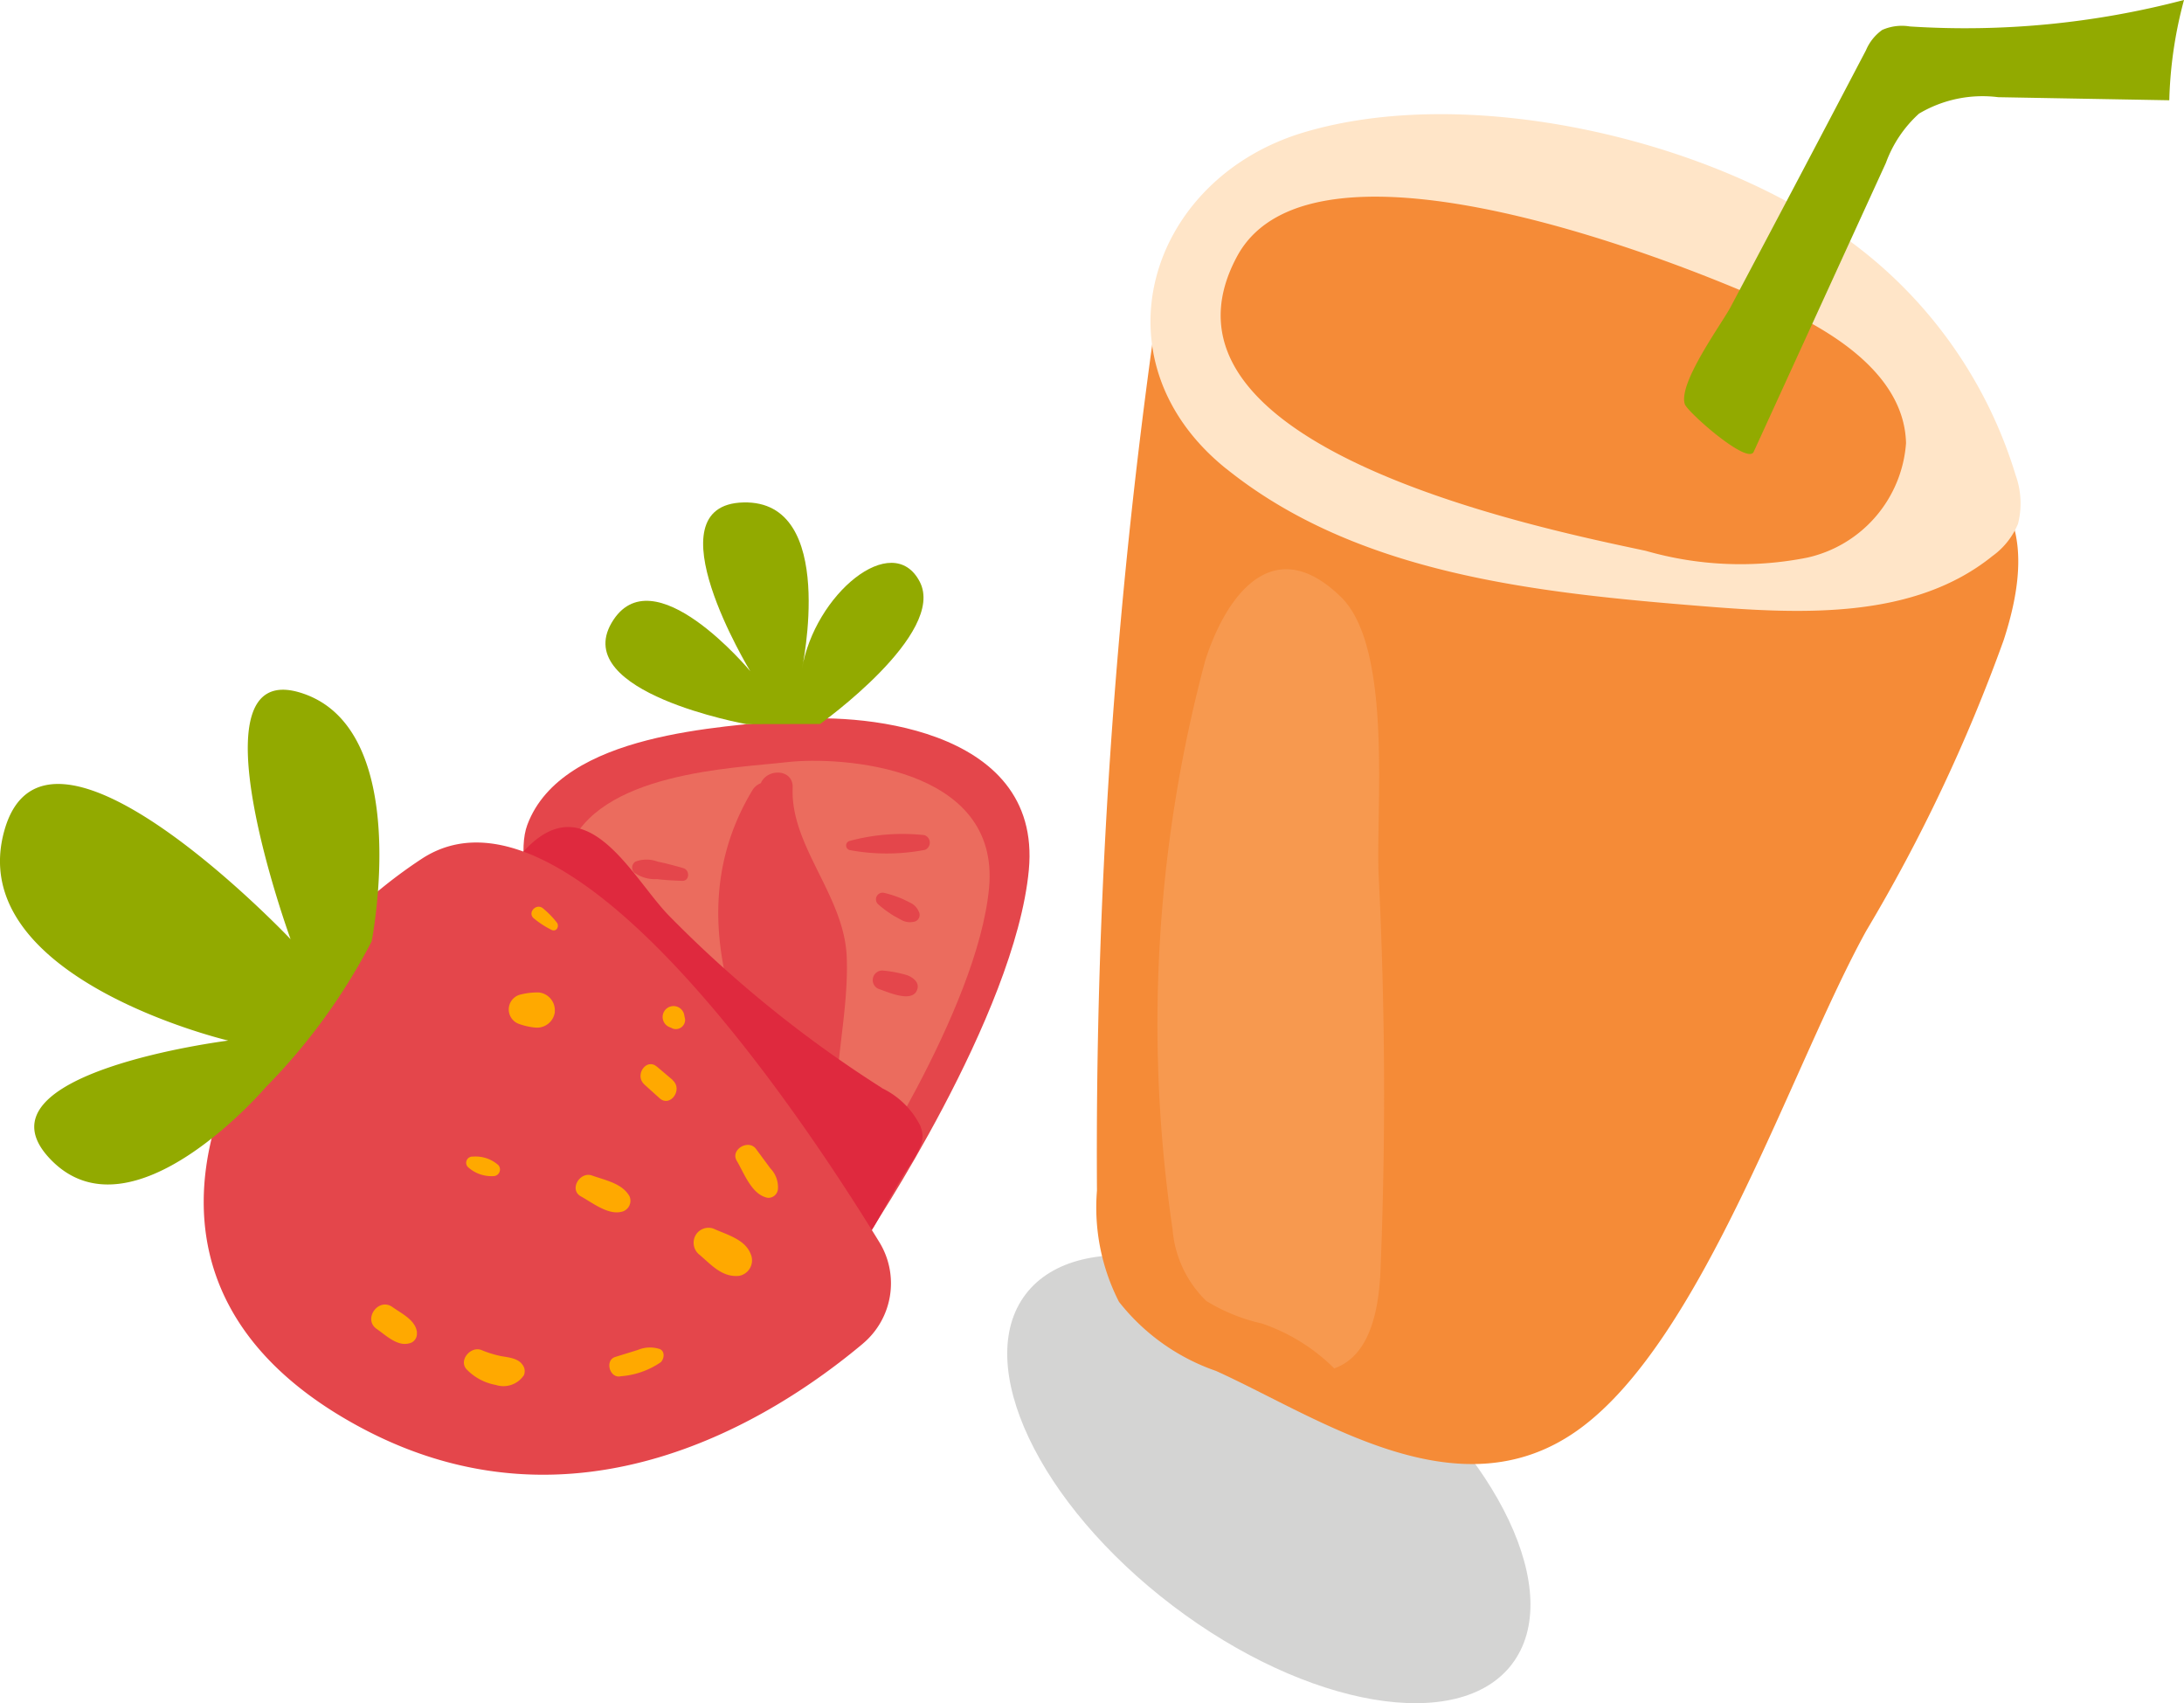 <?xml version="1.0" encoding="UTF-8"?> <svg xmlns="http://www.w3.org/2000/svg" xmlns:xlink="http://www.w3.org/1999/xlink" width="55.494" height="43.267" viewBox="0 0 55.494 43.267"><defs><clipPath id="clip-path"><rect id="Rettangolo_1417" data-name="Rettangolo 1417" width="55.494" height="43.267" fill="none"></rect></clipPath></defs><g id="Raggruppa_1038" data-name="Raggruppa 1038" transform="translate(0 0)"><g id="Raggruppa_1037" data-name="Raggruppa 1037" transform="translate(0 0)" clip-path="url(#clip-path)"><path id="Tracciato_1977" data-name="Tracciato 1977" d="M45.135,50.636c1.349-1.776-.324-5.318-3.737-7.911s-7.275-3.255-8.624-1.479.324,5.318,3.737,7.911,7.275,3.256,8.624,1.48" transform="translate(-6.714 -8.365)" fill="#d4d4d3"></path><path id="Tracciato_1978" data-name="Tracciato 1978" d="M25.537,36.176s3.746-5.588,4.094-9.287-4.512-4-6.12-3.81-5.742.3-6.623,2.663,4.378,12.228,8.65,10.435" transform="translate(-3.489 -4.788)" fill="#e4464b"></path><path id="Tracciato_1979" data-name="Tracciato 1979" d="M25.462,35.426s3.143-4.689,3.435-7.793-3.786-3.356-5.136-3.2-4.818.251-5.557,2.235,3.673,10.261,7.258,8.757" transform="translate(-3.766 -5.071)" fill="#eb6c5e"></path><path id="Tracciato_1980" data-name="Tracciato 1980" d="M25.441,34.91c.249.417.84.088.735-.345-.41-1.71.192-3.38.127-5.1-.06-1.565-1.435-2.815-1.374-4.3.021-.488-.647-.5-.809-.118a.431.431,0,0,0-.219.188C21.94,28.5,23.7,32,25.441,34.91" transform="translate(-4.788 -5.151)" fill="#e4464b"></path><path id="Tracciato_1981" data-name="Tracciato 1981" d="M21.793,33.765a.222.222,0,0,0,.3.067,2.2,2.2,0,0,0,.68-.658.13.13,0,0,0-.152-.182,2.1,2.1,0,0,0-.766.47.227.227,0,0,0-.067.3" transform="translate(-4.522 -6.856)" fill="#e33c25"></path><path id="Tracciato_1982" data-name="Tracciato 1982" d="M20.644,30.718c.251.17.664.059.943.023a.2.2,0,0,0-.016-.4c-.282-.013-.7-.09-.939.1a.161.161,0,0,0,.011.273" transform="translate(-4.273 -6.301)" fill="#e33c25"></path><path id="Tracciato_1983" data-name="Tracciato 1983" d="M20.334,27.9a.907.907,0,0,0,.574.162c.213.026.425.036.64.044.192.007.2-.273.03-.322-.217-.063-.432-.121-.654-.166a.8.8,0,0,0-.565,0,.182.182,0,0,0-.025.285" transform="translate(-4.214 -5.729)" fill="#e4464b"></path><path id="Tracciato_1984" data-name="Tracciato 1984" d="M27.229,27.149a5.127,5.127,0,0,0,1.916-.006.2.2,0,0,0-.015-.373,5.152,5.152,0,0,0-1.911.15.12.12,0,0,0,.01.229" transform="translate(-5.64 -5.554)" fill="#e4464b"></path><path id="Tracciato_1985" data-name="Tracciato 1985" d="M28.152,28.923a2.8,2.8,0,0,0,.41.3c.067.037.135.074.2.109a.445.445,0,0,0,.277.039.178.178,0,0,0,.141-.271.436.436,0,0,0-.162-.189c-.075-.042-.155-.08-.233-.117a2.811,2.811,0,0,0-.487-.162.169.169,0,0,0-.151.286" transform="translate(-5.839 -5.951)" fill="#e4464b"></path><path id="Tracciato_1986" data-name="Tracciato 1986" d="M28.162,31.6c.223.074.87.374.967-.016.044-.177-.142-.3-.279-.345a3.173,3.173,0,0,0-.578-.111.243.243,0,0,0-.11.472" transform="translate(-5.816 -6.47)" fill="#e4464b"></path><path id="Tracciato_1987" data-name="Tracciato 1987" d="M24.873,21.741s3.224-2.3,2.531-3.618-2.673.324-2.992,2.226c0,0,.918-4.294-1.485-4.236S23.1,20.4,23.1,20.4s-2.488-3-3.524-1.228S23,21.745,23,21.745Z" transform="translate(-4.036 -3.349)" fill="#92aa00"></path><path id="Tracciato_1988" data-name="Tracciato 1988" d="M25.719,33.157a2.1,2.1,0,0,1,.975.96c.071.208.139.385-.246.964-1.012,1.52-.97,2.243-2.334,2.762a2.223,2.223,0,0,1-.981.174,2.282,2.282,0,0,1-1.367-.844C20.076,35.406,13.655,29.985,16.751,27c1.529-1.472,2.648.848,3.556,1.776a30.432,30.432,0,0,0,5.412,4.377" transform="translate(-3.308 -5.513)" fill="#df293e"></path><path id="Tracciato_1989" data-name="Tracciato 1989" d="M23.281,39.75a2,2,0,0,0,.417-2.585c-2.179-3.552-7.98-12.123-11.625-9.732C9.6,29.052,7.04,32.13,6.6,35.236c-.341,2.415.6,4.847,3.882,6.621,5.529,2.993,10.547-.219,12.8-2.107" transform="translate(-1.358 -5.615)" fill="#e4464b"></path><path id="Tracciato_1990" data-name="Tracciato 1990" d="M17.7,29.489a2.218,2.218,0,0,0-.341-.355c-.184-.179-.44.11-.235.252a2.3,2.3,0,0,0,.445.285c.117.045.188-.092.131-.182" transform="translate(-3.544 -6.043)" fill="#ffa900"></path><path id="Tracciato_1991" data-name="Tracciato 1991" d="M13.071,42.55c-.03-.318-.391-.484-.623-.65-.357-.255-.76.309-.4.557.231.158.517.444.819.366a.247.247,0,0,0,.2-.273" transform="translate(-2.475 -8.695)" fill="#ffa900"></path><path id="Tracciato_1992" data-name="Tracciato 1992" d="M16.408,43.918a.265.265,0,0,0-.043-.259c-.114-.164-.359-.183-.541-.215a2.747,2.747,0,0,1-.5-.155c-.277-.109-.6.278-.362.505a1.362,1.362,0,0,0,.728.382.624.624,0,0,0,.72-.257" transform="translate(-3.092 -8.993)" fill="#ffa900"></path><path id="Tracciato_1993" data-name="Tracciato 1993" d="M20.855,43.585c.093-.1.107-.3-.056-.341a.8.8,0,0,0-.53.031l-.574.178c-.276.086-.139.56.144.49a2.065,2.065,0,0,0,1.016-.358" transform="translate(-4.062 -8.981)" fill="#ffa900"></path><path id="Tracciato_1994" data-name="Tracciato 1994" d="M15.776,37.314a.872.872,0,0,0-.658-.222.156.156,0,0,0-.105.28.886.886,0,0,0,.66.213.169.169,0,0,0,.1-.272" transform="translate(-3.106 -7.709)" fill="#ffa900"></path><path id="Tracciato_1995" data-name="Tracciato 1995" d="M19.833,38.222c-.182-.33-.621-.41-.953-.529-.309-.111-.593.36-.281.531.286.157.677.47,1.019.393a.287.287,0,0,0,.215-.395" transform="translate(-3.837 -7.83)" fill="#ffa900"></path><path id="Tracciato_1996" data-name="Tracciato 1996" d="M23.7,40.051c-.137-.383-.608-.5-.945-.654a.378.378,0,0,0-.466.18.387.387,0,0,0,.112.486c.3.257.572.574,1,.532a.4.4,0,0,0,.3-.544" transform="translate(-4.622 -8.183)" fill="#ffa900"></path><path id="Tracciato_1997" data-name="Tracciato 1997" d="M17.486,32.322a.454.454,0,0,0-.4-.494,1.725,1.725,0,0,0-.451.048.39.39,0,0,0-.076.744,1.688,1.688,0,0,0,.436.1.458.458,0,0,0,.494-.4" transform="translate(-3.39 -6.615)" fill="#ffa900"></path><path id="Tracciato_1998" data-name="Tracciato 1998" d="M21.365,34.53l-.4-.339c-.273-.234-.581.217-.321.452l.388.35c.268.241.605-.224.328-.463" transform="translate(-4.271 -7.092)" fill="#ffa900"></path><path id="Tracciato_1999" data-name="Tracciato 1999" d="M24.668,37.848a.686.686,0,0,0-.192-.536l-.364-.493c-.19-.258-.658.016-.49.3.192.323.38.862.785.941a.243.243,0,0,0,.261-.213" transform="translate(-4.902 -7.631)" fill="#ffa900"></path><path id="Tracciato_2000" data-name="Tracciato 2000" d="M21.823,32.585c-.006-.028-.012-.055-.017-.083a.277.277,0,1,0-.371.3c.026.011.052.022.078.035a.235.235,0,0,0,.311-.254" transform="translate(-4.418 -6.707)" fill="#ffa900"></path><path id="Tracciato_2001" data-name="Tracciato 2001" d="M9.444,28.507s1.073-5.411-1.8-6.31-.26,6.26-.26,6.26S1.194,21.919.116,25.678,5.8,31.032,5.8,31.032s-6.6.825-4.527,3.006S6.759,32.21,6.759,32.21a15.285,15.285,0,0,0,2.685-3.7" transform="translate(0 -4.597)" fill="#92aa00"></path><path id="Tracciato_2002" data-name="Tracciato 2002" d="M36.654,10.45a150.629,150.629,0,0,0-1.47,21.969,5.263,5.263,0,0,0,.56,2.825A5.366,5.366,0,0,0,38.211,37c2.645,1.2,6.136,3.665,9.175,1.515,3.194-2.26,5.453-9.28,7.347-12.7a42.5,42.5,0,0,0,3.49-7.381c.4-1.229.642-2.7-.163-3.709" transform="translate(-7.311 -2.172)" fill="#f58b37"></path><path id="Tracciato_2003" data-name="Tracciato 2003" d="M38.822,12.664c3.333,2.685,7.877,3.158,12.142,3.5,2.536.205,5.349.323,7.33-1.274a1.91,1.91,0,0,0,.652-.82,2.112,2.112,0,0,0-.06-1.237,11.514,11.514,0,0,0-4.931-6.432C50.537,4.2,44.83,2.922,40.8,4.125c-3.96,1.183-5.387,5.794-1.979,8.54" transform="translate(-7.67 -0.762)" fill="#ffe5c8"></path><path id="Tracciato_2004" data-name="Tracciato 2004" d="M49.956,15.305a8.7,8.7,0,0,0,4.1.172,3.219,3.219,0,0,0,2.51-2.91c-.04-1.612-1.625-2.705-3.086-3.387-2.662-1.242-11.99-4.925-13.913-1.354-2.6,4.839,7.741,6.913,10.393,7.48" transform="translate(-8.135 -1.311)" fill="#f58b37"></path><path id="Tracciato_2005" data-name="Tracciato 2005" d="M37.509,35.006a2.853,2.853,0,0,0,.856,1.835,4.6,4.6,0,0,0,1.414.574,4.8,4.8,0,0,1,1.839,1.141c.932-.329,1.138-1.534,1.177-2.521q.2-4.987-.047-9.977c-.082-1.678.37-5.8-.96-7.1-1.731-1.687-2.926-.019-3.448,1.617a35.684,35.684,0,0,0-.832,14.433" transform="translate(-7.716 -3.793)" fill="#f7994f"></path><path id="Tracciato_2006" data-name="Tracciato 2006" d="M58.639,1.281a1.207,1.207,0,0,1,.415-.52,1.237,1.237,0,0,1,.7-.088A21.854,21.854,0,0,0,66.721,0a10.777,10.777,0,0,0-.374,2.548L62,2.47a3.16,3.16,0,0,0-2.013.418,3.136,3.136,0,0,0-.84,1.25l-3.36,7.341c-.156.34-1.683-1.012-1.749-1.209-.178-.529.93-2.034,1.161-2.467q1.728-3.257,3.44-6.523" transform="translate(-11.227 -0.001)" fill="#92aa00"></path></g></g></svg> 